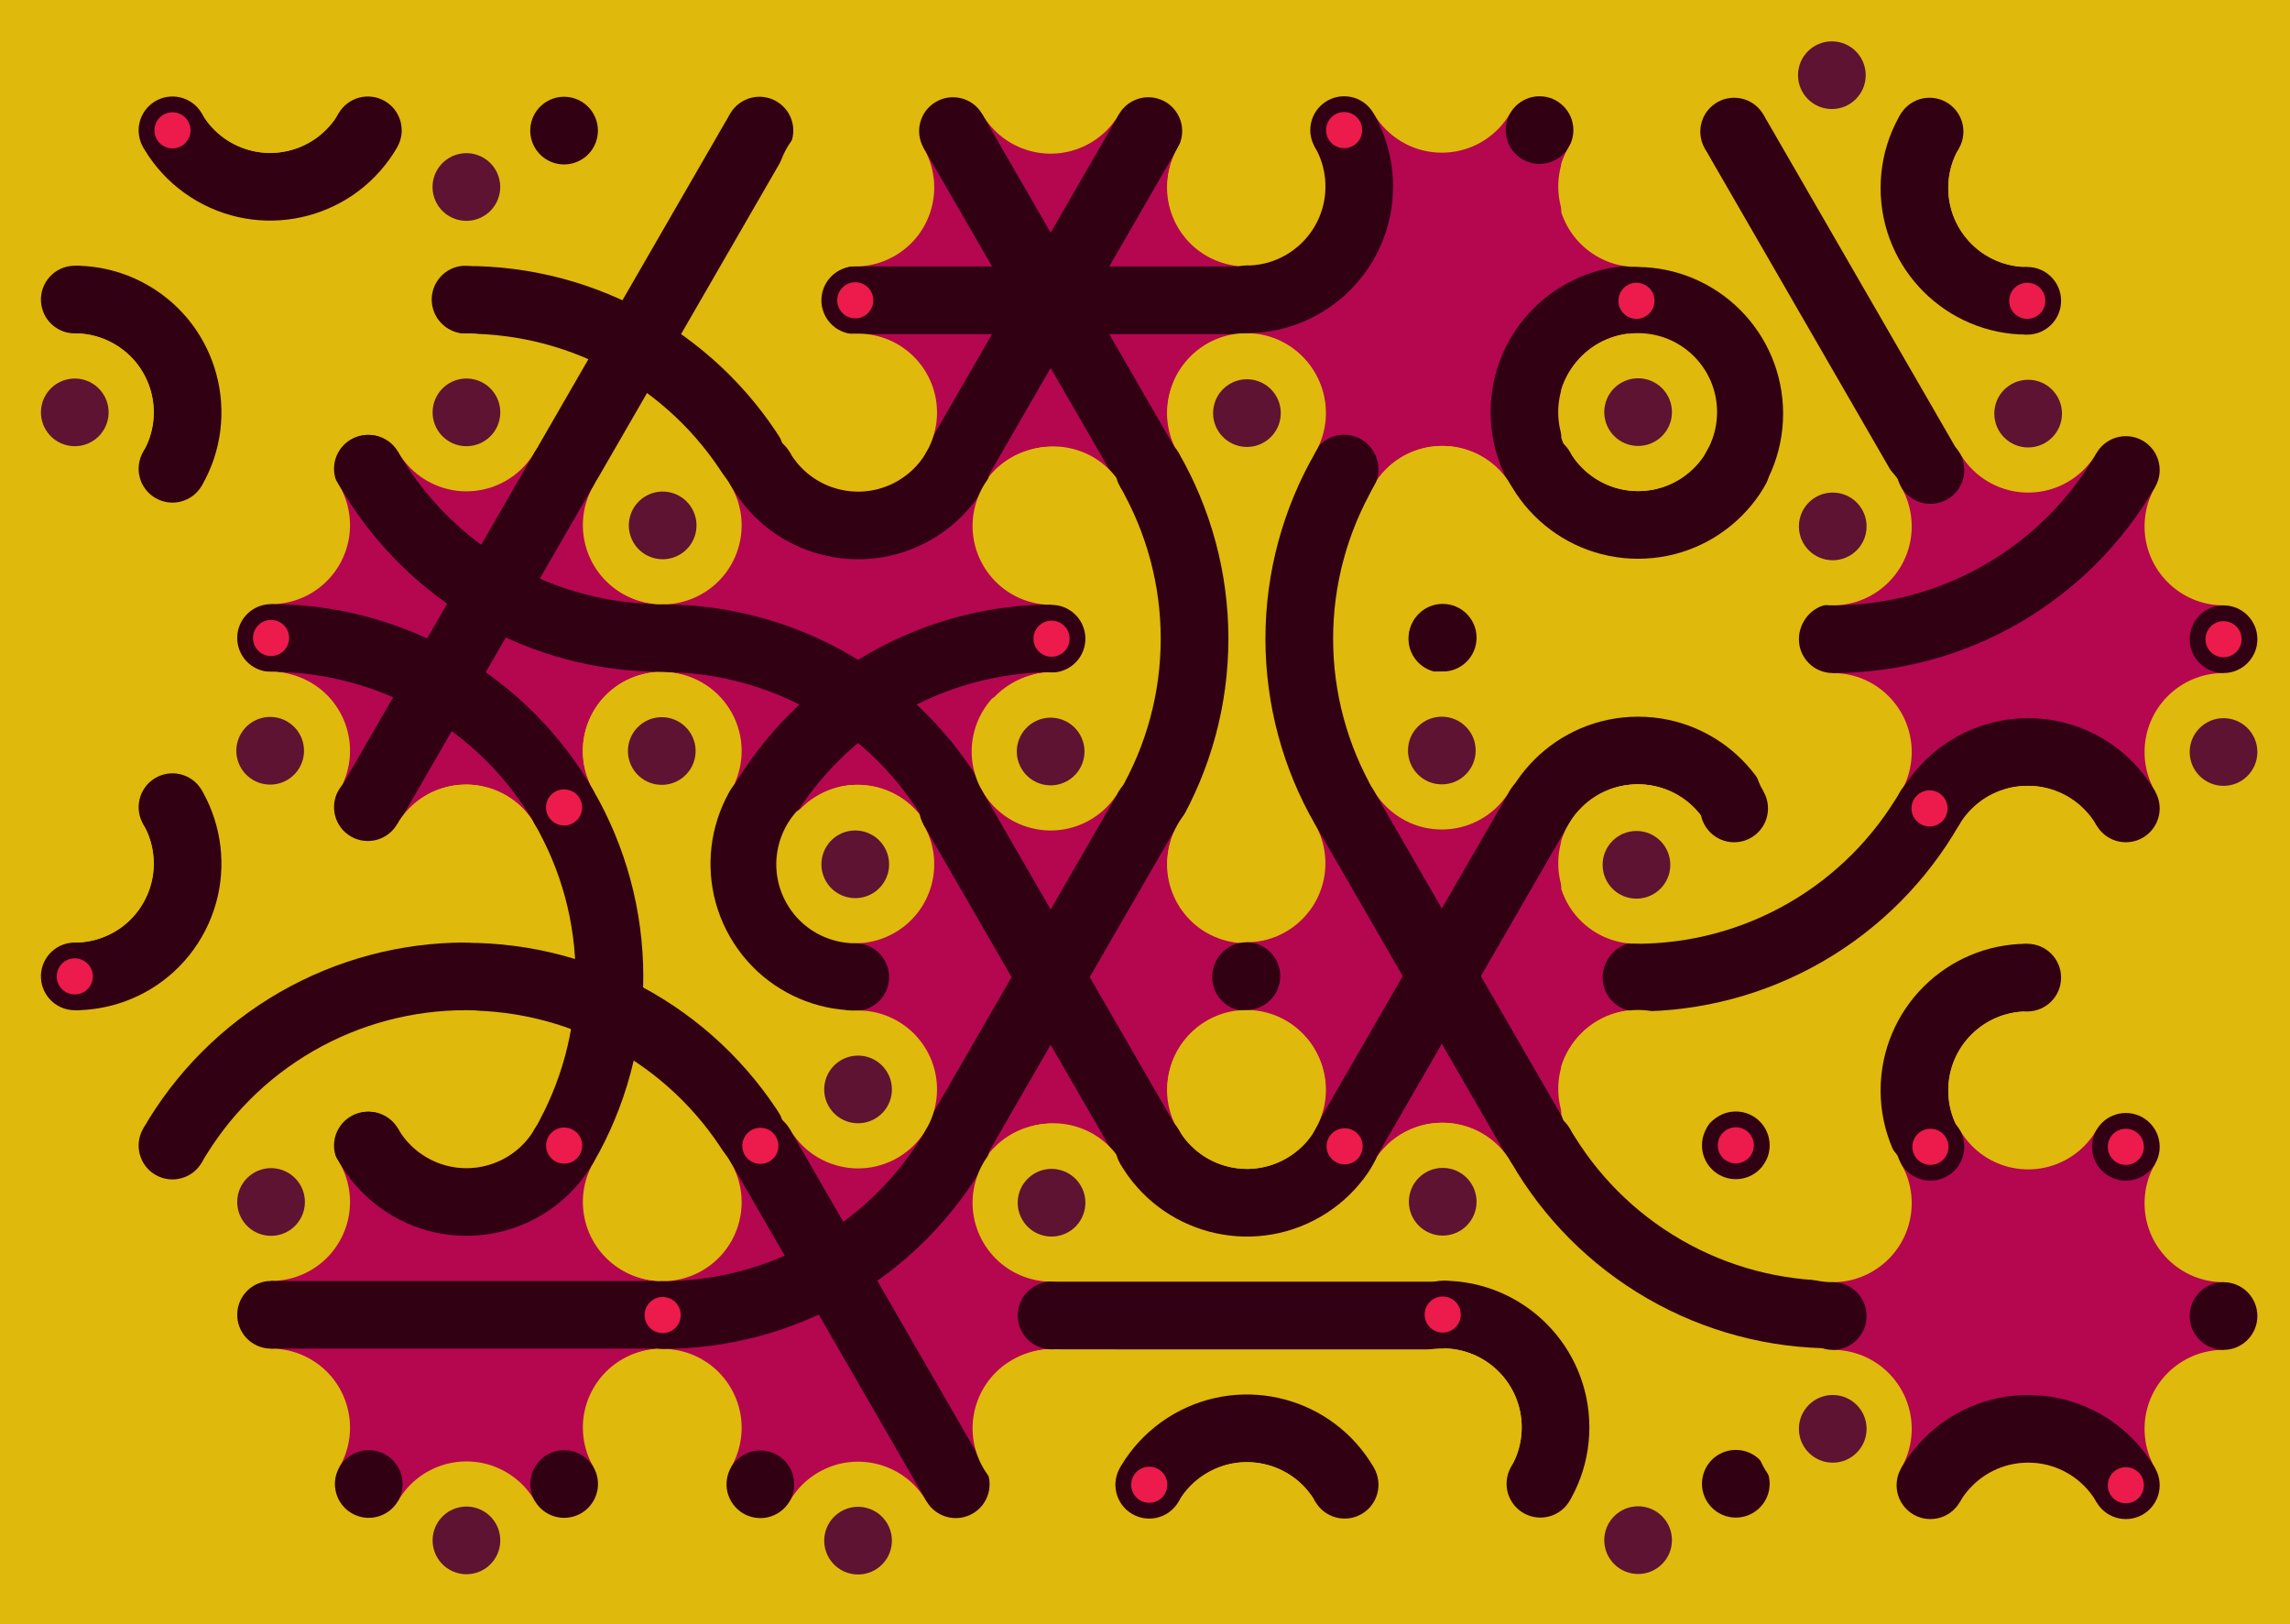 <svg xmlns='http://www.w3.org/2000/svg' width='1015' height='720'><rect width='100%' height='100%' fill='#DFB90C'/><g transform='translate(0,0)'><g transform='rotate(120 120 133)'><svg fill='none' stroke='none'><defs><clipPath id='hex-0-0'><polygon points='206.54,183.33 119.94,233.33 33.33,183.33 33.33,83.33 119.94,33.33 206.54,83.33'/></clipPath></defs><polygon points='206.54,183.33 119.94,233.33 33.33,183.33 33.33,83.33 119.94,33.33 206.54,83.33' fill='#DFB90C'/><circle r='133.335' cx='119.935' cy='133.335' fill='#DFB90C' clip-path='url(#hex-0-0)'/><g stroke='#320013' stroke-width='30' clip-path='url(#hex-0-0)'><g><circle cx='206.54' cy='183.33' stroke='#320013' r='50' fill='none'/></g><g><circle cx='33.33' cy='183.33' stroke='#320013' r='50' fill='none'/></g></g><circle cx='206.54' cy='183.33' r='35' fill='#DFB90C'/><circle cx='206.54' cy='183.33' r='15' fill='#5E1332'/><circle cx='119.94' cy='233.33' r='35' fill='#DFB90C'/><circle cx='119.94' cy='233.33' r='15' fill='#DFB90C'/><circle cx='33.33' cy='183.33' r='35' fill='#DFB90C'/><circle cx='33.33' cy='183.33' r='15' fill='#DFB90C'/><circle cx='33.33' cy='83.33' r='35' fill='#DFB90C'/><circle cx='33.33' cy='83.33' r='15' fill='#5E1332'/><circle cx='119.94' cy='33.33' r='35' fill='#DFB90C'/><circle cx='119.94' cy='33.33' r='15' fill='#DFB90C'/><circle cx='206.54' cy='83.33' r='35' fill='#DFB90C'/><circle cx='206.54' cy='83.33' r='15' fill='#DFB90C'/><circle cx='163.24' cy='208.33' r='15' fill='#320013'/><circle cx='163.24' cy='208.33' r='8' fill='#320013'/><circle cx='76.63' cy='208.33' r='15' fill='#320013'/><circle cx='76.63' cy='208.33' r='8' fill='#EC1B4C'/><circle cx='33.33' cy='133.33' r='15' fill='#320013'/><circle cx='33.33' cy='133.33' r='8' fill='#320013'/><circle cx='76.63' cy='58.33' r='15' fill='#320013'/><circle cx='76.63' cy='58.33' r='8' fill='#320013'/><circle cx='163.24' cy='58.33' r='15' fill='#320013'/><circle cx='163.24' cy='58.33' r='8' fill='#EC1B4C'/><circle cx='206.54' cy='133.33' r='15' fill='#320013'/><circle cx='206.54' cy='133.33' r='8' fill='#320013'/></svg></g></g><g transform='translate(173,0)'><g transform='rotate(240 120 133)'><svg fill='none' stroke='none'><defs><clipPath id='hex-0-1'><polygon points='206.54,183.33 119.94,233.33 33.33,183.33 33.33,83.33 119.94,33.33 206.54,83.33'/></clipPath></defs><polygon points='206.54,183.33 119.94,233.33 33.33,183.33 33.33,83.33 119.94,33.33 206.54,83.33' fill='#DFB90C'/><circle r='133.335' cx='119.935' cy='133.335' fill='#DFB90C' clip-path='url(#hex-0-1)'/><g stroke='#320013' stroke-width='30' clip-path='url(#hex-0-1)'><line x1='163.24' y1='208.33' x2='76.63' y2='58.33'/><g><circle cx='33.33' cy='-16.68' stroke='#320013' r='150' fill='none'/></g></g><circle cx='206.54' cy='183.33' r='35' fill='#DFB90C'/><circle cx='206.54' cy='183.33' r='15' fill='#DFB90C'/><circle cx='119.94' cy='233.33' r='35' fill='#DFB90C'/><circle cx='119.94' cy='233.33' r='15' fill='#5E1332'/><circle cx='33.33' cy='183.33' r='35' fill='#DFB90C'/><circle cx='33.33' cy='183.33' r='15' fill='#5E1332'/><circle cx='33.33' cy='83.33' r='35' fill='#DFB90C'/><circle cx='33.33' cy='83.33' r='15' fill='#DFB90C'/><circle cx='119.94' cy='33.33' r='35' fill='#DFB90C'/><circle cx='119.94' cy='33.33' r='15' fill='#DFB90C'/><circle cx='206.54' cy='83.33' r='35' fill='#DFB90C'/><circle cx='206.54' cy='83.33' r='15' fill='#5E1332'/><circle cx='163.24' cy='208.33' r='15' fill='#320013'/><circle cx='163.24' cy='208.33' r='8' fill='#320013'/><circle cx='76.63' cy='208.33' r='15' fill='#320013'/><circle cx='76.63' cy='208.33' r='8' fill='#320013'/><circle cx='33.33' cy='133.33' r='15' fill='#320013'/><circle cx='33.33' cy='133.33' r='8' fill='#320013'/><circle cx='76.63' cy='58.33' r='15' fill='#320013'/><circle cx='76.63' cy='58.33' r='8' fill='#EC1B4C'/><circle cx='163.24' cy='58.33' r='15' fill='#320013'/><circle cx='163.24' cy='58.33' r='8' fill='#320013'/><circle cx='206.54' cy='133.33' r='15' fill='#320013'/><circle cx='206.54' cy='133.33' r='8' fill='#320013'/></svg></g></g><g transform='translate(346,0)'><g transform='rotate(60 120 133)'><svg fill='none' stroke='none'><defs><clipPath id='hex-0-2'><polygon points='206.54,183.33 119.94,233.33 33.33,183.33 33.33,83.33 119.94,33.33 206.54,83.33'/></clipPath></defs><polygon points='206.54,183.33 119.94,233.33 33.33,183.33 33.33,83.33 119.94,33.33 206.54,83.33' fill='#DFB90C'/><circle r='133.335' cx='119.935' cy='133.335' fill='#B40750' clip-path='url(#hex-0-2)'/><g stroke='#320013' stroke-width='30' clip-path='url(#hex-0-2)'><line x1='163.24' y1='208.33' x2='76.63' y2='58.33'/><line x1='76.63' y1='208.33' x2='163.24' y2='58.33'/><line x1='33.33' y1='133.33' x2='206.54' y2='133.33'/></g><circle cx='206.54' cy='183.33' r='35' fill='#DFB90C'/><circle cx='206.54' cy='183.33' r='15' fill='#5E1332'/><circle cx='119.94' cy='233.33' r='35' fill='#DFB90C'/><circle cx='119.94' cy='233.33' r='15' fill='#DFB90C'/><circle cx='33.33' cy='183.33' r='35' fill='#DFB90C'/><circle cx='33.33' cy='183.33' r='15' fill='#DFB90C'/><circle cx='33.33' cy='83.33' r='35' fill='#DFB90C'/><circle cx='33.33' cy='83.33' r='15' fill='#DFB90C'/><circle cx='119.94' cy='33.33' r='35' fill='#DFB90C'/><circle cx='119.94' cy='33.33' r='15' fill='#5E1332'/><circle cx='206.54' cy='83.33' r='35' fill='#DFB90C'/><circle cx='206.54' cy='83.33' r='15' fill='#DFB90C'/><circle cx='163.24' cy='208.33' r='15' fill='#320013'/><circle cx='163.24' cy='208.33' r='8' fill='#320013'/><circle cx='76.63' cy='208.33' r='15' fill='#320013'/><circle cx='76.63' cy='208.33' r='8' fill='#EC1B4C'/><circle cx='33.33' cy='133.33' r='15' fill='#320013'/><circle cx='33.33' cy='133.33' r='8' fill='#320013'/><circle cx='76.63' cy='58.33' r='15' fill='#320013'/><circle cx='76.63' cy='58.33' r='8' fill='#320013'/><circle cx='163.24' cy='58.33' r='15' fill='#320013'/><circle cx='163.24' cy='58.33' r='8' fill='#320013'/><circle cx='206.54' cy='133.33' r='15' fill='#320013'/><circle cx='206.54' cy='133.33' r='8' fill='#EC1B4C'/></svg></g></g><g transform='translate(519,0)'><g transform='rotate(180 120 133)'><svg fill='none' stroke='none'><defs><clipPath id='hex-0-3'><polygon points='206.54,183.33 119.94,233.33 33.33,183.33 33.33,83.33 119.94,33.33 206.54,83.33'/></clipPath></defs><polygon points='206.54,183.33 119.94,233.33 33.33,183.33 33.33,83.33 119.94,33.33 206.54,83.33' fill='#DFB90C'/><circle r='133.335' cx='119.935' cy='133.335' fill='#B40750' clip-path='url(#hex-0-3)'/><g stroke='#320013' stroke-width='30' clip-path='url(#hex-0-3)'><g><circle cx='206.54' cy='183.33' stroke='#320013' r='50' fill='none'/></g><g><circle cx='33.33' cy='83.33' stroke='#320013' r='50' fill='none'/></g></g><circle cx='206.54' cy='183.33' r='35' fill='#DFB90C'/><circle cx='206.54' cy='183.33' r='15' fill='#DFB90C'/><circle cx='119.94' cy='233.33' r='35' fill='#DFB90C'/><circle cx='119.94' cy='233.33' r='15' fill='#DFB90C'/><circle cx='33.33' cy='183.33' r='35' fill='#DFB90C'/><circle cx='33.33' cy='183.33' r='15' fill='#5E1332'/><circle cx='33.33' cy='83.33' r='35' fill='#DFB90C'/><circle cx='33.33' cy='83.33' r='15' fill='#DFB90C'/><circle cx='119.94' cy='33.33' r='35' fill='#DFB90C'/><circle cx='119.94' cy='33.33' r='15' fill='#DFB90C'/><circle cx='206.54' cy='83.33' r='35' fill='#DFB90C'/><circle cx='206.54' cy='83.33' r='15' fill='#DFB90C'/><circle cx='163.24' cy='208.33' r='15' fill='#320013'/><circle cx='163.24' cy='208.33' r='8' fill='#EC1B4C'/><circle cx='76.63' cy='208.33' r='15' fill='#320013'/><circle cx='76.63' cy='208.33' r='8' fill='#320013'/><circle cx='33.33' cy='133.33' r='15' fill='#320013'/><circle cx='33.33' cy='133.33' r='8' fill='#320013'/><circle cx='76.63' cy='58.33' r='15' fill='#320013'/><circle cx='76.63' cy='58.33' r='8' fill='#EC1B4C'/><circle cx='163.24' cy='58.33' r='15' fill='#320013'/><circle cx='163.24' cy='58.33' r='8' fill='#320013'/><circle cx='206.54' cy='133.33' r='15' fill='#320013'/><circle cx='206.54' cy='133.33' r='8' fill='#320013'/></svg></g></g><g transform='translate(692,0)'><g transform='rotate(0 120 133)'><svg fill='none' stroke='none'><defs><clipPath id='hex-0-4'><polygon points='206.54,183.33 119.94,233.33 33.33,183.33 33.33,83.33 119.94,33.33 206.54,83.33'/></clipPath></defs><polygon points='206.54,183.33 119.94,233.33 33.33,183.33 33.33,83.33 119.94,33.33 206.54,83.33' fill='#DFB90C'/><circle r='133.335' cx='119.935' cy='133.335' fill='#DFB90C' clip-path='url(#hex-0-4)'/><g stroke='#320013' stroke-width='30' clip-path='url(#hex-0-4)'><line x1='163.24' y1='208.33' x2='76.63' y2='58.33'/><g><circle cx='33.33' cy='183.33' stroke='#320013' r='50' fill='none'/></g><g><circle cx='206.54' cy='83.33' stroke='#320013' r='50' fill='none'/></g></g><circle cx='206.54' cy='183.33' r='35' fill='#DFB90C'/><circle cx='206.54' cy='183.33' r='15' fill='#5E1332'/><circle cx='119.94' cy='233.33' r='35' fill='#DFB90C'/><circle cx='119.94' cy='233.33' r='15' fill='#5E1332'/><circle cx='33.33' cy='183.33' r='35' fill='#DFB90C'/><circle cx='33.33' cy='183.33' r='15' fill='#DFB90C'/><circle cx='33.33' cy='83.33' r='35' fill='#DFB90C'/><circle cx='33.33' cy='83.33' r='15' fill='#DFB90C'/><circle cx='119.94' cy='33.33' r='35' fill='#DFB90C'/><circle cx='119.94' cy='33.33' r='15' fill='#5E1332'/><circle cx='206.54' cy='83.33' r='35' fill='#DFB90C'/><circle cx='206.54' cy='83.33' r='15' fill='#DFB90C'/><circle cx='163.24' cy='208.33' r='15' fill='#320013'/><circle cx='163.24' cy='208.33' r='8' fill='#320013'/><circle cx='76.63' cy='208.33' r='15' fill='#320013'/><circle cx='76.63' cy='208.33' r='8' fill='#320013'/><circle cx='33.33' cy='133.33' r='15' fill='#320013'/><circle cx='33.33' cy='133.33' r='8' fill='#EC1B4C'/><circle cx='76.63' cy='58.33' r='15' fill='#320013'/><circle cx='76.63' cy='58.33' r='8' fill='#320013'/><circle cx='163.24' cy='58.33' r='15' fill='#320013'/><circle cx='163.24' cy='58.33' r='8' fill='#320013'/><circle cx='206.54' cy='133.33' r='15' fill='#320013'/><circle cx='206.54' cy='133.33' r='8' fill='#EC1B4C'/></svg></g></g><g transform='translate(87,150)'><g transform='rotate(120 120 133)'><svg fill='none' stroke='none'><defs><clipPath id='hex-1-0'><polygon points='206.54,183.33 119.94,233.33 33.33,183.33 33.33,83.33 119.94,33.33 206.54,83.33'/></clipPath></defs><polygon points='206.54,183.33 119.94,233.33 33.33,183.33 33.33,83.33 119.94,33.33 206.54,83.33' fill='#DFB90C'/><circle r='133.335' cx='119.935' cy='133.335' fill='#B40750' clip-path='url(#hex-1-0)'/><g stroke='#320013' stroke-width='30' clip-path='url(#hex-1-0)'><g><circle cx='293.14' cy='133.33' stroke='#320013' r='150' fill='none'/></g><g><circle cx='-53.28' cy='133.33' stroke='#320013' r='150' fill='none'/></g><line x1='33.33' y1='133.33' x2='206.54' y2='133.33'/></g><circle cx='206.54' cy='183.33' r='35' fill='#DFB90C'/><circle cx='206.54' cy='183.33' r='15' fill='#DFB90C'/><circle cx='119.94' cy='233.33' r='35' fill='#DFB90C'/><circle cx='119.94' cy='233.33' r='15' fill='#DFB90C'/><circle cx='33.33' cy='183.33' r='35' fill='#DFB90C'/><circle cx='33.33' cy='183.33' r='15' fill='#5E1332'/><circle cx='33.33' cy='83.33' r='35' fill='#DFB90C'/><circle cx='33.33' cy='83.33' r='15' fill='#5E1332'/><circle cx='119.94' cy='33.33' r='35' fill='#DFB90C'/><circle cx='119.94' cy='33.33' r='15' fill='#DFB90C'/><circle cx='206.54' cy='83.33' r='35' fill='#DFB90C'/><circle cx='206.54' cy='83.33' r='15' fill='#DFB90C'/><circle cx='163.24' cy='208.33' r='15' fill='#320013'/><circle cx='163.24' cy='208.33' r='8' fill='#EC1B4C'/><circle cx='76.63' cy='208.33' r='15' fill='#320013'/><circle cx='76.63' cy='208.33' r='8' fill='#320013'/><circle cx='33.33' cy='133.33' r='15' fill='#320013'/><circle cx='33.33' cy='133.33' r='8' fill='#320013'/><circle cx='76.63' cy='58.33' r='15' fill='#320013'/><circle cx='76.63' cy='58.33' r='8' fill='#320013'/><circle cx='163.24' cy='58.33' r='15' fill='#320013'/><circle cx='163.24' cy='58.33' r='8' fill='#EC1B4C'/><circle cx='206.54' cy='133.33' r='15' fill='#320013'/><circle cx='206.54' cy='133.33' r='8' fill='#320013'/></svg></g></g><g transform='translate(260,150)'><g transform='rotate(240 120 133)'><svg fill='none' stroke='none'><defs><clipPath id='hex-1-1'><polygon points='206.54,183.33 119.94,233.33 33.33,183.33 33.33,83.33 119.94,33.33 206.54,83.33'/></clipPath></defs><polygon points='206.54,183.33 119.94,233.33 33.33,183.33 33.33,83.33 119.94,33.33 206.54,83.33' fill='#DFB90C'/><circle r='133.335' cx='119.935' cy='133.335' fill='#B40750' clip-path='url(#hex-1-1)'/><g stroke='#320013' stroke-width='30' clip-path='url(#hex-1-1)'><g><circle cx='206.54' cy='183.33' stroke='#320013' r='50' fill='none'/></g><g><circle cx='-53.28' cy='133.33' stroke='#320013' r='150' fill='none'/></g><g><circle cx='33.33' cy='-16.68' stroke='#320013' r='150' fill='none'/></g></g><circle cx='206.54' cy='183.33' r='35' fill='#DFB90C'/><circle cx='206.54' cy='183.33' r='15' fill='#DFB90C'/><circle cx='119.94' cy='233.33' r='35' fill='#DFB90C'/><circle cx='119.94' cy='233.33' r='15' fill='#5E1332'/><circle cx='33.33' cy='183.33' r='35' fill='#DFB90C'/><circle cx='33.33' cy='183.33' r='15' fill='#DFB90C'/><circle cx='33.33' cy='83.33' r='35' fill='#DFB90C'/><circle cx='33.33' cy='83.33' r='15' fill='#DFB90C'/><circle cx='119.94' cy='33.33' r='35' fill='#DFB90C'/><circle cx='119.94' cy='33.33' r='15' fill='#5E1332'/><circle cx='206.54' cy='83.33' r='35' fill='#DFB90C'/><circle cx='206.54' cy='83.33' r='15' fill='#5E1332'/><circle cx='163.24' cy='208.33' r='15' fill='#320013'/><circle cx='163.24' cy='208.33' r='8' fill='#320013'/><circle cx='76.63' cy='208.33' r='15' fill='#320013'/><circle cx='76.63' cy='208.33' r='8' fill='#320013'/><circle cx='33.33' cy='133.33' r='15' fill='#320013'/><circle cx='33.33' cy='133.33' r='8' fill='#EC1B4C'/><circle cx='76.63' cy='58.33' r='15' fill='#320013'/><circle cx='76.63' cy='58.33' r='8' fill='#320013'/><circle cx='163.24' cy='58.33' r='15' fill='#320013'/><circle cx='163.24' cy='58.33' r='8' fill='#320013'/><circle cx='206.54' cy='133.33' r='15' fill='#320013'/><circle cx='206.54' cy='133.33' r='8' fill='#320013'/></svg></g></g><g transform='translate(433,150)'><g transform='rotate(60 120 133)'><svg fill='none' stroke='none'><defs><clipPath id='hex-1-2'><polygon points='206.54,183.33 119.94,233.33 33.33,183.33 33.33,83.33 119.94,33.33 206.54,83.33'/></clipPath></defs><polygon points='206.54,183.33 119.94,233.33 33.33,183.33 33.33,83.33 119.94,33.33 206.54,83.33' fill='#DFB90C'/><circle r='133.335' cx='119.935' cy='133.335' fill='#DFB90C' clip-path='url(#hex-1-2)'/><g stroke='#320013' stroke-width='30' clip-path='url(#hex-1-2)'><g><circle cx='33.33' cy='283.34' stroke='#320013' r='150' fill='none'/></g><g><circle cx='206.54' cy='-16.66' stroke='#320013' r='150' fill='none'/></g></g><circle cx='206.54' cy='183.33' r='35' fill='#DFB90C'/><circle cx='206.54' cy='183.33' r='15' fill='#DFB90C'/><circle cx='119.94' cy='233.33' r='35' fill='#DFB90C'/><circle cx='119.94' cy='233.33' r='15' fill='#DFB90C'/><circle cx='33.33' cy='183.33' r='35' fill='#DFB90C'/><circle cx='33.33' cy='183.33' r='15' fill='#DFB90C'/><circle cx='33.33' cy='83.33' r='35' fill='#DFB90C'/><circle cx='33.33' cy='83.33' r='15' fill='#5E1332'/><circle cx='119.94' cy='33.33' r='35' fill='#DFB90C'/><circle cx='119.94' cy='33.33' r='15' fill='#DFB90C'/><circle cx='206.54' cy='83.33' r='35' fill='#DFB90C'/><circle cx='206.54' cy='83.33' r='15' fill='#DFB90C'/><circle cx='163.24' cy='208.33' r='15' fill='#320013'/><circle cx='163.24' cy='208.33' r='8' fill='#320013'/><circle cx='76.63' cy='208.33' r='15' fill='#320013'/><circle cx='76.63' cy='208.33' r='8' fill='#EC1B4C'/><circle cx='33.33' cy='133.33' r='15' fill='#320013'/><circle cx='33.33' cy='133.33' r='8' fill='#320013'/><circle cx='76.63' cy='58.33' r='15' fill='#320013'/><circle cx='76.63' cy='58.33' r='8' fill='#320013'/><circle cx='163.24' cy='58.33' r='15' fill='#320013'/><circle cx='163.24' cy='58.33' r='8' fill='#EC1B4C'/><circle cx='206.54' cy='133.33' r='15' fill='#320013'/><circle cx='206.54' cy='133.33' r='8' fill='#320013'/></svg></g></g><g transform='translate(606,150)'><g transform='rotate(180 120 133)'><svg fill='none' stroke='none'><defs><clipPath id='hex-1-3'><polygon points='206.54,183.33 119.94,233.33 33.33,183.33 33.33,83.33 119.94,33.33 206.54,83.33'/></clipPath></defs><polygon points='206.54,183.33 119.94,233.33 33.33,183.33 33.33,83.33 119.94,33.33 206.54,83.33' fill='#DFB90C'/><circle r='133.335' cx='119.935' cy='133.335' fill='#DFB90C' clip-path='url(#hex-1-3)'/><g stroke='#320013' stroke-width='30' clip-path='url(#hex-1-3)'><g><circle cx='119.94' cy='233.33' stroke='#320013' r='50' fill='none'/></g><g><circle cx='119.94' cy='33.33' stroke='#320013' r='50' fill='none'/></g></g><circle cx='206.54' cy='183.33' r='35' fill='#DFB90C'/><circle cx='206.54' cy='183.33' r='15' fill='#DFB90C'/><circle cx='119.94' cy='233.33' r='35' fill='#DFB90C'/><circle cx='119.94' cy='233.33' r='15' fill='#5E1332'/><circle cx='33.33' cy='183.33' r='35' fill='#DFB90C'/><circle cx='33.33' cy='183.33' r='15' fill='#5E1332'/><circle cx='33.33' cy='83.33' r='35' fill='#DFB90C'/><circle cx='33.33' cy='83.33' r='15' fill='#DFB90C'/><circle cx='119.94' cy='33.33' r='35' fill='#DFB90C'/><circle cx='119.94' cy='33.33' r='15' fill='#DFB90C'/><circle cx='206.54' cy='83.33' r='35' fill='#DFB90C'/><circle cx='206.54' cy='83.33' r='15' fill='#5E1332'/><circle cx='163.24' cy='208.33' r='15' fill='#320013'/><circle cx='163.24' cy='208.33' r='8' fill='#320013'/><circle cx='76.63' cy='208.33' r='15' fill='#320013'/><circle cx='76.63' cy='208.33' r='8' fill='#320013'/><circle cx='33.33' cy='133.33' r='15' fill='#320013'/><circle cx='33.33' cy='133.33' r='8' fill='#320013'/><circle cx='76.63' cy='58.33' r='15' fill='#320013'/><circle cx='76.63' cy='58.33' r='8' fill='#EC1B4C'/><circle cx='163.24' cy='58.33' r='15' fill='#320013'/><circle cx='163.24' cy='58.33' r='8' fill='#320013'/><circle cx='206.54' cy='133.33' r='15' fill='#320013'/><circle cx='206.54' cy='133.33' r='8' fill='#320013'/></svg></g></g><g transform='translate(779,150)'><g transform='rotate(0 120 133)'><svg fill='none' stroke='none'><defs><clipPath id='hex-1-4'><polygon points='206.54,183.33 119.94,233.33 33.33,183.33 33.33,83.33 119.94,33.33 206.54,83.33'/></clipPath></defs><polygon points='206.54,183.33 119.94,233.33 33.33,183.33 33.33,83.33 119.94,33.33 206.54,83.33' fill='#DFB90C'/><circle r='133.335' cx='119.935' cy='133.335' fill='#B40750' clip-path='url(#hex-1-4)'/><g stroke='#320013' stroke-width='30' clip-path='url(#hex-1-4)'><g><circle cx='119.94' cy='233.33' stroke='#320013' r='50' fill='none'/></g><g><circle cx='33.33' cy='-16.68' stroke='#320013' r='150' fill='none'/></g></g><circle cx='206.54' cy='183.33' r='35' fill='#DFB90C'/><circle cx='206.54' cy='183.33' r='15' fill='#5E1332'/><circle cx='119.94' cy='233.33' r='35' fill='#DFB90C'/><circle cx='119.94' cy='233.33' r='15' fill='#DFB90C'/><circle cx='33.33' cy='183.33' r='35' fill='#DFB90C'/><circle cx='33.33' cy='183.33' r='15' fill='#DFB90C'/><circle cx='33.33' cy='83.33' r='35' fill='#DFB90C'/><circle cx='33.33' cy='83.33' r='15' fill='#5E1332'/><circle cx='119.94' cy='33.33' r='35' fill='#DFB90C'/><circle cx='119.94' cy='33.33' r='15' fill='#5E1332'/><circle cx='206.54' cy='83.33' r='35' fill='#DFB90C'/><circle cx='206.54' cy='83.33' r='15' fill='#DFB90C'/><circle cx='163.24' cy='208.33' r='15' fill='#320013'/><circle cx='163.24' cy='208.33' r='8' fill='#320013'/><circle cx='76.63' cy='208.33' r='15' fill='#320013'/><circle cx='76.63' cy='208.33' r='8' fill='#EC1B4C'/><circle cx='33.33' cy='133.33' r='15' fill='#320013'/><circle cx='33.33' cy='133.33' r='8' fill='#320013'/><circle cx='76.63' cy='58.33' r='15' fill='#320013'/><circle cx='76.63' cy='58.33' r='8' fill='#320013'/><circle cx='163.24' cy='58.33' r='15' fill='#320013'/><circle cx='163.24' cy='58.33' r='8' fill='#320013'/><circle cx='206.54' cy='133.33' r='15' fill='#320013'/><circle cx='206.54' cy='133.33' r='8' fill='#EC1B4C'/></svg></g></g><g transform='translate(0,300)'><g transform='rotate(120 120 133)'><svg fill='none' stroke='none'><defs><clipPath id='hex-2-0'><polygon points='206.54,183.33 119.94,233.33 33.33,183.33 33.33,83.33 119.94,33.33 206.54,83.33'/></clipPath></defs><polygon points='206.54,183.33 119.94,233.33 33.33,183.33 33.33,83.33 119.94,33.33 206.54,83.33' fill='#DFB90C'/><circle r='133.335' cx='119.935' cy='133.335' fill='#DFB90C' clip-path='url(#hex-2-0)'/><g stroke='#320013' stroke-width='30' clip-path='url(#hex-2-0)'><g><circle cx='119.94' cy='233.33' stroke='#320013' r='50' fill='none'/></g><g><circle cx='206.54' cy='-16.66' stroke='#320013' r='150' fill='none'/></g></g><circle cx='206.54' cy='183.33' r='35' fill='#DFB90C'/><circle cx='206.54' cy='183.33' r='15' fill='#DFB90C'/><circle cx='119.94' cy='233.33' r='35' fill='#DFB90C'/><circle cx='119.94' cy='233.33' r='15' fill='#DFB90C'/><circle cx='33.33' cy='183.33' r='35' fill='#DFB90C'/><circle cx='33.33' cy='183.33' r='15' fill='#5E1332'/><circle cx='33.33' cy='83.33' r='35' fill='#DFB90C'/><circle cx='33.33' cy='83.33' r='15' fill='#DFB90C'/><circle cx='119.94' cy='33.33' r='35' fill='#DFB90C'/><circle cx='119.94' cy='33.33' r='15' fill='#DFB90C'/><circle cx='206.54' cy='83.33' r='35' fill='#DFB90C'/><circle cx='206.54' cy='83.33' r='15' fill='#5E1332'/><circle cx='163.24' cy='208.33' r='15' fill='#320013'/><circle cx='163.24' cy='208.33' r='8' fill='#EC1B4C'/><circle cx='76.63' cy='208.33' r='15' fill='#320013'/><circle cx='76.63' cy='208.33' r='8' fill='#320013'/><circle cx='33.33' cy='133.33' r='15' fill='#320013'/><circle cx='33.33' cy='133.33' r='8' fill='#320013'/><circle cx='76.63' cy='58.33' r='15' fill='#320013'/><circle cx='76.63' cy='58.33' r='8' fill='#EC1B4C'/><circle cx='163.24' cy='58.33' r='15' fill='#320013'/><circle cx='163.24' cy='58.33' r='8' fill='#320013'/><circle cx='206.54' cy='133.33' r='15' fill='#320013'/><circle cx='206.54' cy='133.33' r='8' fill='#320013'/></svg></g></g><g transform='translate(173,300)'><g transform='rotate(240 120 133)'><svg fill='none' stroke='none'><defs><clipPath id='hex-2-1'><polygon points='206.54,183.33 119.94,233.33 33.33,183.33 33.33,83.33 119.94,33.33 206.54,83.33'/></clipPath></defs><polygon points='206.54,183.33 119.94,233.33 33.33,183.33 33.33,83.33 119.94,33.33 206.54,83.33' fill='#DFB90C'/><circle r='133.335' cx='119.935' cy='133.335' fill='#DFB90C' clip-path='url(#hex-2-1)'/><g stroke='#320013' stroke-width='30' clip-path='url(#hex-2-1)'><g><circle cx='119.94' cy='233.33' stroke='#320013' r='50' fill='none'/></g><g><circle cx='33.33' cy='-16.68' stroke='#320013' r='150' fill='none'/></g><g><circle cx='206.54' cy='-16.66' stroke='#320013' r='150' fill='none'/></g></g><circle cx='206.54' cy='183.33' r='35' fill='#DFB90C'/><circle cx='206.54' cy='183.33' r='15' fill='#5E1332'/><circle cx='119.94' cy='233.33' r='35' fill='#DFB90C'/><circle cx='119.94' cy='233.33' r='15' fill='#DFB90C'/><circle cx='33.33' cy='183.33' r='35' fill='#DFB90C'/><circle cx='33.33' cy='183.33' r='15' fill='#DFB90C'/><circle cx='33.33' cy='83.33' r='35' fill='#DFB90C'/><circle cx='33.33' cy='83.33' r='15' fill='#DFB90C'/><circle cx='119.94' cy='33.33' r='35' fill='#DFB90C'/><circle cx='119.94' cy='33.33' r='15' fill='#5E1332'/><circle cx='206.54' cy='83.33' r='35' fill='#DFB90C'/><circle cx='206.54' cy='83.33' r='15' fill='#DFB90C'/><circle cx='163.24' cy='208.33' r='15' fill='#320013'/><circle cx='163.24' cy='208.33' r='8' fill='#320013'/><circle cx='76.63' cy='208.33' r='15' fill='#320013'/><circle cx='76.63' cy='208.33' r='8' fill='#EC1B4C'/><circle cx='33.33' cy='133.33' r='15' fill='#320013'/><circle cx='33.33' cy='133.33' r='8' fill='#EC1B4C'/><circle cx='76.63' cy='58.33' r='15' fill='#320013'/><circle cx='76.63' cy='58.33' r='8' fill='#320013'/><circle cx='163.24' cy='58.33' r='15' fill='#320013'/><circle cx='163.24' cy='58.33' r='8' fill='#320013'/><circle cx='206.54' cy='133.33' r='15' fill='#320013'/><circle cx='206.54' cy='133.33' r='8' fill='#EC1B4C'/></svg></g></g><g transform='translate(346,300)'><g transform='rotate(60 120 133)'><svg fill='none' stroke='none'><defs><clipPath id='hex-2-2'><polygon points='206.54,183.33 119.94,233.33 33.33,183.33 33.33,83.33 119.94,33.33 206.54,83.33'/></clipPath></defs><polygon points='206.54,183.33 119.94,233.33 33.33,183.33 33.33,83.33 119.94,33.33 206.54,83.33' fill='#DFB90C'/><circle r='133.335' cx='119.935' cy='133.335' fill='#B40750' clip-path='url(#hex-2-2)'/><g stroke='#320013' stroke-width='30' clip-path='url(#hex-2-2)'><line x1='163.24' y1='208.33' x2='76.63' y2='58.33'/><line x1='33.33' y1='133.33' x2='206.54' y2='133.33'/></g><circle cx='206.54' cy='183.33' r='35' fill='#DFB90C'/><circle cx='206.54' cy='183.33' r='15' fill='#DFB90C'/><circle cx='119.94' cy='233.33' r='35' fill='#DFB90C'/><circle cx='119.94' cy='233.33' r='15' fill='#DFB90C'/><circle cx='33.33' cy='183.33' r='35' fill='#DFB90C'/><circle cx='33.33' cy='183.33' r='15' fill='#5E1332'/><circle cx='33.33' cy='83.33' r='35' fill='#DFB90C'/><circle cx='33.33' cy='83.33' r='15' fill='#5E1332'/><circle cx='119.94' cy='33.33' r='35' fill='#DFB90C'/><circle cx='119.94' cy='33.33' r='15' fill='#DFB90C'/><circle cx='206.54' cy='83.33' r='35' fill='#DFB90C'/><circle cx='206.54' cy='83.33' r='15' fill='#DFB90C'/><circle cx='163.24' cy='208.33' r='15' fill='#320013'/><circle cx='163.24' cy='208.33' r='8' fill='#EC1B4C'/><circle cx='76.63' cy='208.33' r='15' fill='#320013'/><circle cx='76.63' cy='208.33' r='8' fill='#320013'/><circle cx='33.33' cy='133.33' r='15' fill='#320013'/><circle cx='33.33' cy='133.33' r='8' fill='#320013'/><circle cx='76.63' cy='58.33' r='15' fill='#320013'/><circle cx='76.63' cy='58.33' r='8' fill='#320013'/><circle cx='163.24' cy='58.33' r='15' fill='#320013'/><circle cx='163.24' cy='58.33' r='8' fill='#EC1B4C'/><circle cx='206.54' cy='133.33' r='15' fill='#320013'/><circle cx='206.54' cy='133.33' r='8' fill='#320013'/></svg></g></g><g transform='translate(519,300)'><g transform='rotate(180 120 133)'><svg fill='none' stroke='none'><defs><clipPath id='hex-2-3'><polygon points='206.54,183.33 119.94,233.33 33.33,183.33 33.33,83.33 119.94,33.33 206.54,83.33'/></clipPath></defs><polygon points='206.54,183.33 119.94,233.33 33.33,183.33 33.33,83.33 119.94,33.33 206.54,83.33' fill='#DFB90C'/><circle r='133.335' cx='119.935' cy='133.335' fill='#B40750' clip-path='url(#hex-2-3)'/><g stroke='#320013' stroke-width='30' clip-path='url(#hex-2-3)'><line x1='163.24' y1='208.33' x2='76.63' y2='58.33'/><line x1='76.63' y1='208.33' x2='163.24' y2='58.33'/></g><circle cx='206.54' cy='183.33' r='35' fill='#DFB90C'/><circle cx='206.54' cy='183.33' r='15' fill='#DFB90C'/><circle cx='119.94' cy='233.33' r='35' fill='#DFB90C'/><circle cx='119.94' cy='233.33' r='15' fill='#5E1332'/><circle cx='33.33' cy='183.33' r='35' fill='#DFB90C'/><circle cx='33.33' cy='183.33' r='15' fill='#DFB90C'/><circle cx='33.33' cy='83.33' r='35' fill='#DFB90C'/><circle cx='33.33' cy='83.33' r='15' fill='#DFB90C'/><circle cx='119.94' cy='33.33' r='35' fill='#DFB90C'/><circle cx='119.94' cy='33.33' r='15' fill='#5E1332'/><circle cx='206.54' cy='83.33' r='35' fill='#DFB90C'/><circle cx='206.54' cy='83.33' r='15' fill='#5E1332'/><circle cx='163.24' cy='208.33' r='15' fill='#320013'/><circle cx='163.24' cy='208.33' r='8' fill='#320013'/><circle cx='76.63' cy='208.33' r='15' fill='#320013'/><circle cx='76.63' cy='208.33' r='8' fill='#320013'/><circle cx='33.33' cy='133.33' r='15' fill='#320013'/><circle cx='33.33' cy='133.33' r='8' fill='#EC1B4C'/><circle cx='76.63' cy='58.33' r='15' fill='#320013'/><circle cx='76.63' cy='58.33' r='8' fill='#320013'/><circle cx='163.24' cy='58.33' r='15' fill='#320013'/><circle cx='163.24' cy='58.33' r='8' fill='#320013'/><circle cx='206.54' cy='133.33' r='15' fill='#320013'/><circle cx='206.54' cy='133.33' r='8' fill='#320013'/></svg></g></g><g transform='translate(692,300)'><g transform='rotate(0 120 133)'><svg fill='none' stroke='none'><defs><clipPath id='hex-2-4'><polygon points='206.54,183.33 119.94,233.33 33.33,183.33 33.33,83.33 119.94,33.33 206.54,83.33'/></clipPath></defs><polygon points='206.54,183.33 119.94,233.33 33.33,183.33 33.33,83.33 119.94,33.33 206.54,83.33' fill='#DFB90C'/><circle r='133.335' cx='119.935' cy='133.335' fill='#DFB90C' clip-path='url(#hex-2-4)'/><g stroke='#320013' stroke-width='30' clip-path='url(#hex-2-4)'><g><circle cx='206.54' cy='183.33' stroke='#320013' r='50' fill='none'/></g><g><circle cx='33.33' cy='-16.68' stroke='#320013' r='150' fill='none'/></g></g><circle cx='206.54' cy='183.33' r='35' fill='#DFB90C'/><circle cx='206.54' cy='183.33' r='15' fill='#DFB90C'/><circle cx='119.94' cy='233.33' r='35' fill='#DFB90C'/><circle cx='119.94' cy='233.33' r='15' fill='#DFB90C'/><circle cx='33.33' cy='183.33' r='35' fill='#DFB90C'/><circle cx='33.33' cy='183.33' r='15' fill='#DFB90C'/><circle cx='33.33' cy='83.33' r='35' fill='#DFB90C'/><circle cx='33.33' cy='83.33' r='15' fill='#5E1332'/><circle cx='119.94' cy='33.33' r='35' fill='#DFB90C'/><circle cx='119.94' cy='33.33' r='15' fill='#DFB90C'/><circle cx='206.54' cy='83.33' r='35' fill='#DFB90C'/><circle cx='206.54' cy='83.33' r='15' fill='#DFB90C'/><circle cx='163.24' cy='208.33' r='15' fill='#320013'/><circle cx='163.24' cy='208.33' r='8' fill='#EC1B4C'/><circle cx='76.63' cy='208.33' r='15' fill='#320013'/><circle cx='76.63' cy='208.33' r='8' fill='#EC1B4C'/><circle cx='33.33' cy='133.33' r='15' fill='#320013'/><circle cx='33.33' cy='133.33' r='8' fill='#320013'/><circle cx='76.63' cy='58.33' r='15' fill='#320013'/><circle cx='76.63' cy='58.33' r='8' fill='#320013'/><circle cx='163.24' cy='58.33' r='15' fill='#320013'/><circle cx='163.24' cy='58.33' r='8' fill='#EC1B4C'/><circle cx='206.54' cy='133.33' r='15' fill='#320013'/><circle cx='206.54' cy='133.33' r='8' fill='#320013'/></svg></g></g><g transform='translate(87,450)'><g transform='rotate(120 120 133)'><svg fill='none' stroke='none'><defs><clipPath id='hex-3-0'><polygon points='206.54,183.33 119.94,233.33 33.33,183.33 33.33,83.33 119.94,33.33 206.54,83.33'/></clipPath></defs><polygon points='206.54,183.33 119.94,233.33 33.33,183.33 33.33,83.33 119.94,33.33 206.54,83.33' fill='#DFB90C'/><circle r='133.335' cx='119.935' cy='133.335' fill='#B40750' clip-path='url(#hex-3-0)'/><g stroke='#320013' stroke-width='30' clip-path='url(#hex-3-0)'><line x1='163.24' y1='208.33' x2='76.63' y2='58.33'/><g><circle cx='33.33' cy='183.33' stroke='#320013' r='50' fill='none'/></g></g><circle cx='206.54' cy='183.33' r='35' fill='#DFB90C'/><circle cx='206.54' cy='183.33' r='15' fill='#DFB90C'/><circle cx='119.94' cy='233.33' r='35' fill='#DFB90C'/><circle cx='119.94' cy='233.33' r='15' fill='#5E1332'/><circle cx='33.33' cy='183.33' r='35' fill='#DFB90C'/><circle cx='33.33' cy='183.33' r='15' fill='#DFB90C'/><circle cx='33.33' cy='83.33' r='35' fill='#DFB90C'/><circle cx='33.33' cy='83.33' r='15' fill='#DFB90C'/><circle cx='119.94' cy='33.33' r='35' fill='#DFB90C'/><circle cx='119.94' cy='33.33' r='15' fill='#DFB90C'/><circle cx='206.54' cy='83.33' r='35' fill='#DFB90C'/><circle cx='206.54' cy='83.33' r='15' fill='#5E1332'/><circle cx='163.24' cy='208.33' r='15' fill='#320013'/><circle cx='163.24' cy='208.33' r='8' fill='#320013'/><circle cx='76.63' cy='208.33' r='15' fill='#320013'/><circle cx='76.63' cy='208.33' r='8' fill='#320013'/><circle cx='33.33' cy='133.33' r='15' fill='#320013'/><circle cx='33.33' cy='133.33' r='8' fill='#EC1B4C'/><circle cx='76.63' cy='58.33' r='15' fill='#320013'/><circle cx='76.63' cy='58.33' r='8' fill='#EC1B4C'/><circle cx='163.24' cy='58.33' r='15' fill='#320013'/><circle cx='163.24' cy='58.33' r='8' fill='#320013'/><circle cx='206.54' cy='133.33' r='15' fill='#320013'/><circle cx='206.54' cy='133.33' r='8' fill='#320013'/></svg></g></g><g transform='translate(260,450)'><g transform='rotate(240 120 133)'><svg fill='none' stroke='none'><defs><clipPath id='hex-3-1'><polygon points='206.54,183.33 119.94,233.33 33.33,183.33 33.33,83.33 119.94,33.33 206.54,83.33'/></clipPath></defs><polygon points='206.54,183.33 119.94,233.33 33.33,183.33 33.33,83.33 119.94,33.33 206.54,83.33' fill='#DFB90C'/><circle r='133.335' cx='119.935' cy='133.335' fill='#B40750' clip-path='url(#hex-3-1)'/><g stroke='#320013' stroke-width='30' clip-path='url(#hex-3-1)'><g><circle cx='293.14' cy='133.33' stroke='#320013' r='150' fill='none'/></g><line x1='33.33' y1='133.33' x2='206.54' y2='133.33'/></g><circle cx='206.54' cy='183.33' r='35' fill='#DFB90C'/><circle cx='206.54' cy='183.33' r='15' fill='#5E1332'/><circle cx='119.94' cy='233.33' r='35' fill='#DFB90C'/><circle cx='119.94' cy='233.33' r='15' fill='#DFB90C'/><circle cx='33.33' cy='183.33' r='35' fill='#DFB90C'/><circle cx='33.33' cy='183.33' r='15' fill='#DFB90C'/><circle cx='33.33' cy='83.33' r='35' fill='#DFB90C'/><circle cx='33.33' cy='83.33' r='15' fill='#5E1332'/><circle cx='119.94' cy='33.33' r='35' fill='#DFB90C'/><circle cx='119.94' cy='33.33' r='15' fill='#DFB90C'/><circle cx='206.54' cy='83.33' r='35' fill='#DFB90C'/><circle cx='206.54' cy='83.33' r='15' fill='#DFB90C'/><circle cx='163.24' cy='208.33' r='15' fill='#320013'/><circle cx='163.24' cy='208.33' r='8' fill='#320013'/><circle cx='76.63' cy='208.33' r='15' fill='#320013'/><circle cx='76.63' cy='208.33' r='8' fill='#EC1B4C'/><circle cx='33.33' cy='133.33' r='15' fill='#320013'/><circle cx='33.33' cy='133.33' r='8' fill='#320013'/><circle cx='76.63' cy='58.33' r='15' fill='#320013'/><circle cx='76.63' cy='58.33' r='8' fill='#320013'/><circle cx='163.24' cy='58.33' r='15' fill='#320013'/><circle cx='163.24' cy='58.33' r='8' fill='#EC1B4C'/><circle cx='206.54' cy='133.33' r='15' fill='#320013'/><circle cx='206.54' cy='133.33' r='8' fill='#EC1B4C'/></svg></g></g><g transform='translate(433,450)'><g transform='rotate(60 120 133)'><svg fill='none' stroke='none'><defs><clipPath id='hex-3-2'><polygon points='206.54,183.33 119.94,233.33 33.33,183.33 33.33,83.33 119.94,33.33 206.54,83.33'/></clipPath></defs><polygon points='206.54,183.33 119.94,233.33 33.33,183.33 33.33,83.33 119.94,33.33 206.54,83.33' fill='#DFB90C'/><circle r='133.335' cx='119.935' cy='133.335' fill='#DFB90C' clip-path='url(#hex-3-2)'/><g stroke='#320013' stroke-width='30' clip-path='url(#hex-3-2)'><g><circle cx='206.54' cy='183.33' stroke='#320013' r='50' fill='none'/></g><line x1='76.63' y1='208.33' x2='163.24' y2='58.33'/><g><circle cx='33.33' cy='83.33' stroke='#320013' r='50' fill='none'/></g></g><circle cx='206.54' cy='183.33' r='35' fill='#DFB90C'/><circle cx='206.54' cy='183.33' r='15' fill='#DFB90C'/><circle cx='119.94' cy='233.33' r='35' fill='#DFB90C'/><circle cx='119.94' cy='233.33' r='15' fill='#DFB90C'/><circle cx='33.33' cy='183.33' r='35' fill='#DFB90C'/><circle cx='33.33' cy='183.33' r='15' fill='#5E1332'/><circle cx='33.33' cy='83.33' r='35' fill='#DFB90C'/><circle cx='33.33' cy='83.33' r='15' fill='#DFB90C'/><circle cx='119.94' cy='33.33' r='35' fill='#DFB90C'/><circle cx='119.94' cy='33.33' r='15' fill='#DFB90C'/><circle cx='206.54' cy='83.33' r='35' fill='#DFB90C'/><circle cx='206.54' cy='83.33' r='15' fill='#5E1332'/><circle cx='163.24' cy='208.33' r='15' fill='#320013'/><circle cx='163.24' cy='208.33' r='8' fill='#EC1B4C'/><circle cx='76.63' cy='208.33' r='15' fill='#320013'/><circle cx='76.63' cy='208.33' r='8' fill='#320013'/><circle cx='33.33' cy='133.33' r='15' fill='#320013'/><circle cx='33.33' cy='133.33' r='8' fill='#320013'/><circle cx='76.63' cy='58.33' r='15' fill='#320013'/><circle cx='76.63' cy='58.33' r='8' fill='#EC1B4C'/><circle cx='163.24' cy='58.33' r='15' fill='#320013'/><circle cx='163.24' cy='58.33' r='8' fill='#320013'/><circle cx='206.54' cy='133.33' r='15' fill='#320013'/><circle cx='206.54' cy='133.33' r='8' fill='#320013'/></svg></g></g><g transform='translate(606,450)'><g transform='rotate(180 120 133)'><svg fill='none' stroke='none'><defs><clipPath id='hex-3-3'><polygon points='206.54,183.33 119.94,233.33 33.33,183.33 33.33,83.33 119.94,33.33 206.54,83.33'/></clipPath></defs><polygon points='206.54,183.33 119.94,233.33 33.33,183.33 33.33,83.33 119.94,33.33 206.54,83.33' fill='#DFB90C'/><circle r='133.335' cx='119.935' cy='133.335' fill='#DFB90C' clip-path='url(#hex-3-3)'/><g stroke='#320013' stroke-width='30' clip-path='url(#hex-3-3)'><g><circle cx='33.33' cy='283.34' stroke='#320013' r='150' fill='none'/></g><g><circle cx='206.54' cy='83.33' stroke='#320013' r='50' fill='none'/></g></g><circle cx='206.54' cy='183.33' r='35' fill='#DFB90C'/><circle cx='206.54' cy='183.33' r='15' fill='#5E1332'/><circle cx='119.94' cy='233.33' r='35' fill='#DFB90C'/><circle cx='119.94' cy='233.33' r='15' fill='#DFB90C'/><circle cx='33.33' cy='183.33' r='35' fill='#DFB90C'/><circle cx='33.33' cy='183.33' r='15' fill='#DFB90C'/><circle cx='33.33' cy='83.33' r='35' fill='#DFB90C'/><circle cx='33.33' cy='83.33' r='15' fill='#DFB90C'/><circle cx='119.94' cy='33.33' r='35' fill='#DFB90C'/><circle cx='119.94' cy='33.33' r='15' fill='#5E1332'/><circle cx='206.54' cy='83.33' r='35' fill='#DFB90C'/><circle cx='206.54' cy='83.33' r='15' fill='#DFB90C'/><circle cx='163.24' cy='208.33' r='15' fill='#320013'/><circle cx='163.24' cy='208.33' r='8' fill='#320013'/><circle cx='76.63' cy='208.33' r='15' fill='#320013'/><circle cx='76.63' cy='208.33' r='8' fill='#EC1B4C'/><circle cx='33.33' cy='133.33' r='15' fill='#320013'/><circle cx='33.33' cy='133.33' r='8' fill='#EC1B4C'/><circle cx='76.63' cy='58.33' r='15' fill='#320013'/><circle cx='76.63' cy='58.33' r='8' fill='#320013'/><circle cx='163.24' cy='58.33' r='15' fill='#320013'/><circle cx='163.24' cy='58.33' r='8' fill='#320013'/><circle cx='206.54' cy='133.33' r='15' fill='#320013'/><circle cx='206.54' cy='133.33' r='8' fill='#EC1B4C'/></svg></g></g><g transform='translate(779,450)'><g transform='rotate(0 120 133)'><svg fill='none' stroke='none'><defs><clipPath id='hex-3-4'><polygon points='206.54,183.33 119.94,233.33 33.33,183.33 33.33,83.33 119.94,33.33 206.54,83.33'/></clipPath></defs><polygon points='206.54,183.33 119.94,233.33 33.33,183.33 33.33,83.33 119.94,33.33 206.54,83.33' fill='#DFB90C'/><circle r='133.335' cx='119.935' cy='133.335' fill='#B40750' clip-path='url(#hex-3-4)'/><g stroke='#320013' stroke-width='30' clip-path='url(#hex-3-4)'><g><circle cx='119.94' cy='233.33' stroke='#320013' r='50' fill='none'/></g></g><circle cx='206.54' cy='183.33' r='35' fill='#DFB90C'/><circle cx='206.54' cy='183.33' r='15' fill='#DFB90C'/><circle cx='119.94' cy='233.33' r='35' fill='#DFB90C'/><circle cx='119.94' cy='233.33' r='15' fill='#DFB90C'/><circle cx='33.33' cy='183.33' r='35' fill='#DFB90C'/><circle cx='33.33' cy='183.33' r='15' fill='#5E1332'/><circle cx='33.33' cy='83.33' r='35' fill='#DFB90C'/><circle cx='33.33' cy='83.33' r='15' fill='#DFB90C'/><circle cx='119.94' cy='33.33' r='35' fill='#DFB90C'/><circle cx='119.94' cy='33.33' r='15' fill='#DFB90C'/><circle cx='206.54' cy='83.33' r='35' fill='#DFB90C'/><circle cx='206.54' cy='83.33' r='15' fill='#DFB90C'/><circle cx='163.24' cy='208.33' r='15' fill='#320013'/><circle cx='163.24' cy='208.33' r='8' fill='#EC1B4C'/><circle cx='76.63' cy='208.33' r='15' fill='#320013'/><circle cx='76.63' cy='208.33' r='8' fill='#320013'/><circle cx='33.33' cy='133.33' r='15' fill='#320013'/><circle cx='33.33' cy='133.33' r='8' fill='#320013'/><circle cx='76.63' cy='58.33' r='15' fill='#320013'/><circle cx='76.63' cy='58.33' r='8' fill='#EC1B4C'/><circle cx='163.24' cy='58.33' r='15' fill='#320013'/><circle cx='163.24' cy='58.33' r='8' fill='#EC1B4C'/><circle cx='206.54' cy='133.33' r='15' fill='#320013'/><circle cx='206.54' cy='133.33' r='8' fill='#320013'/></svg></g></g></svg>